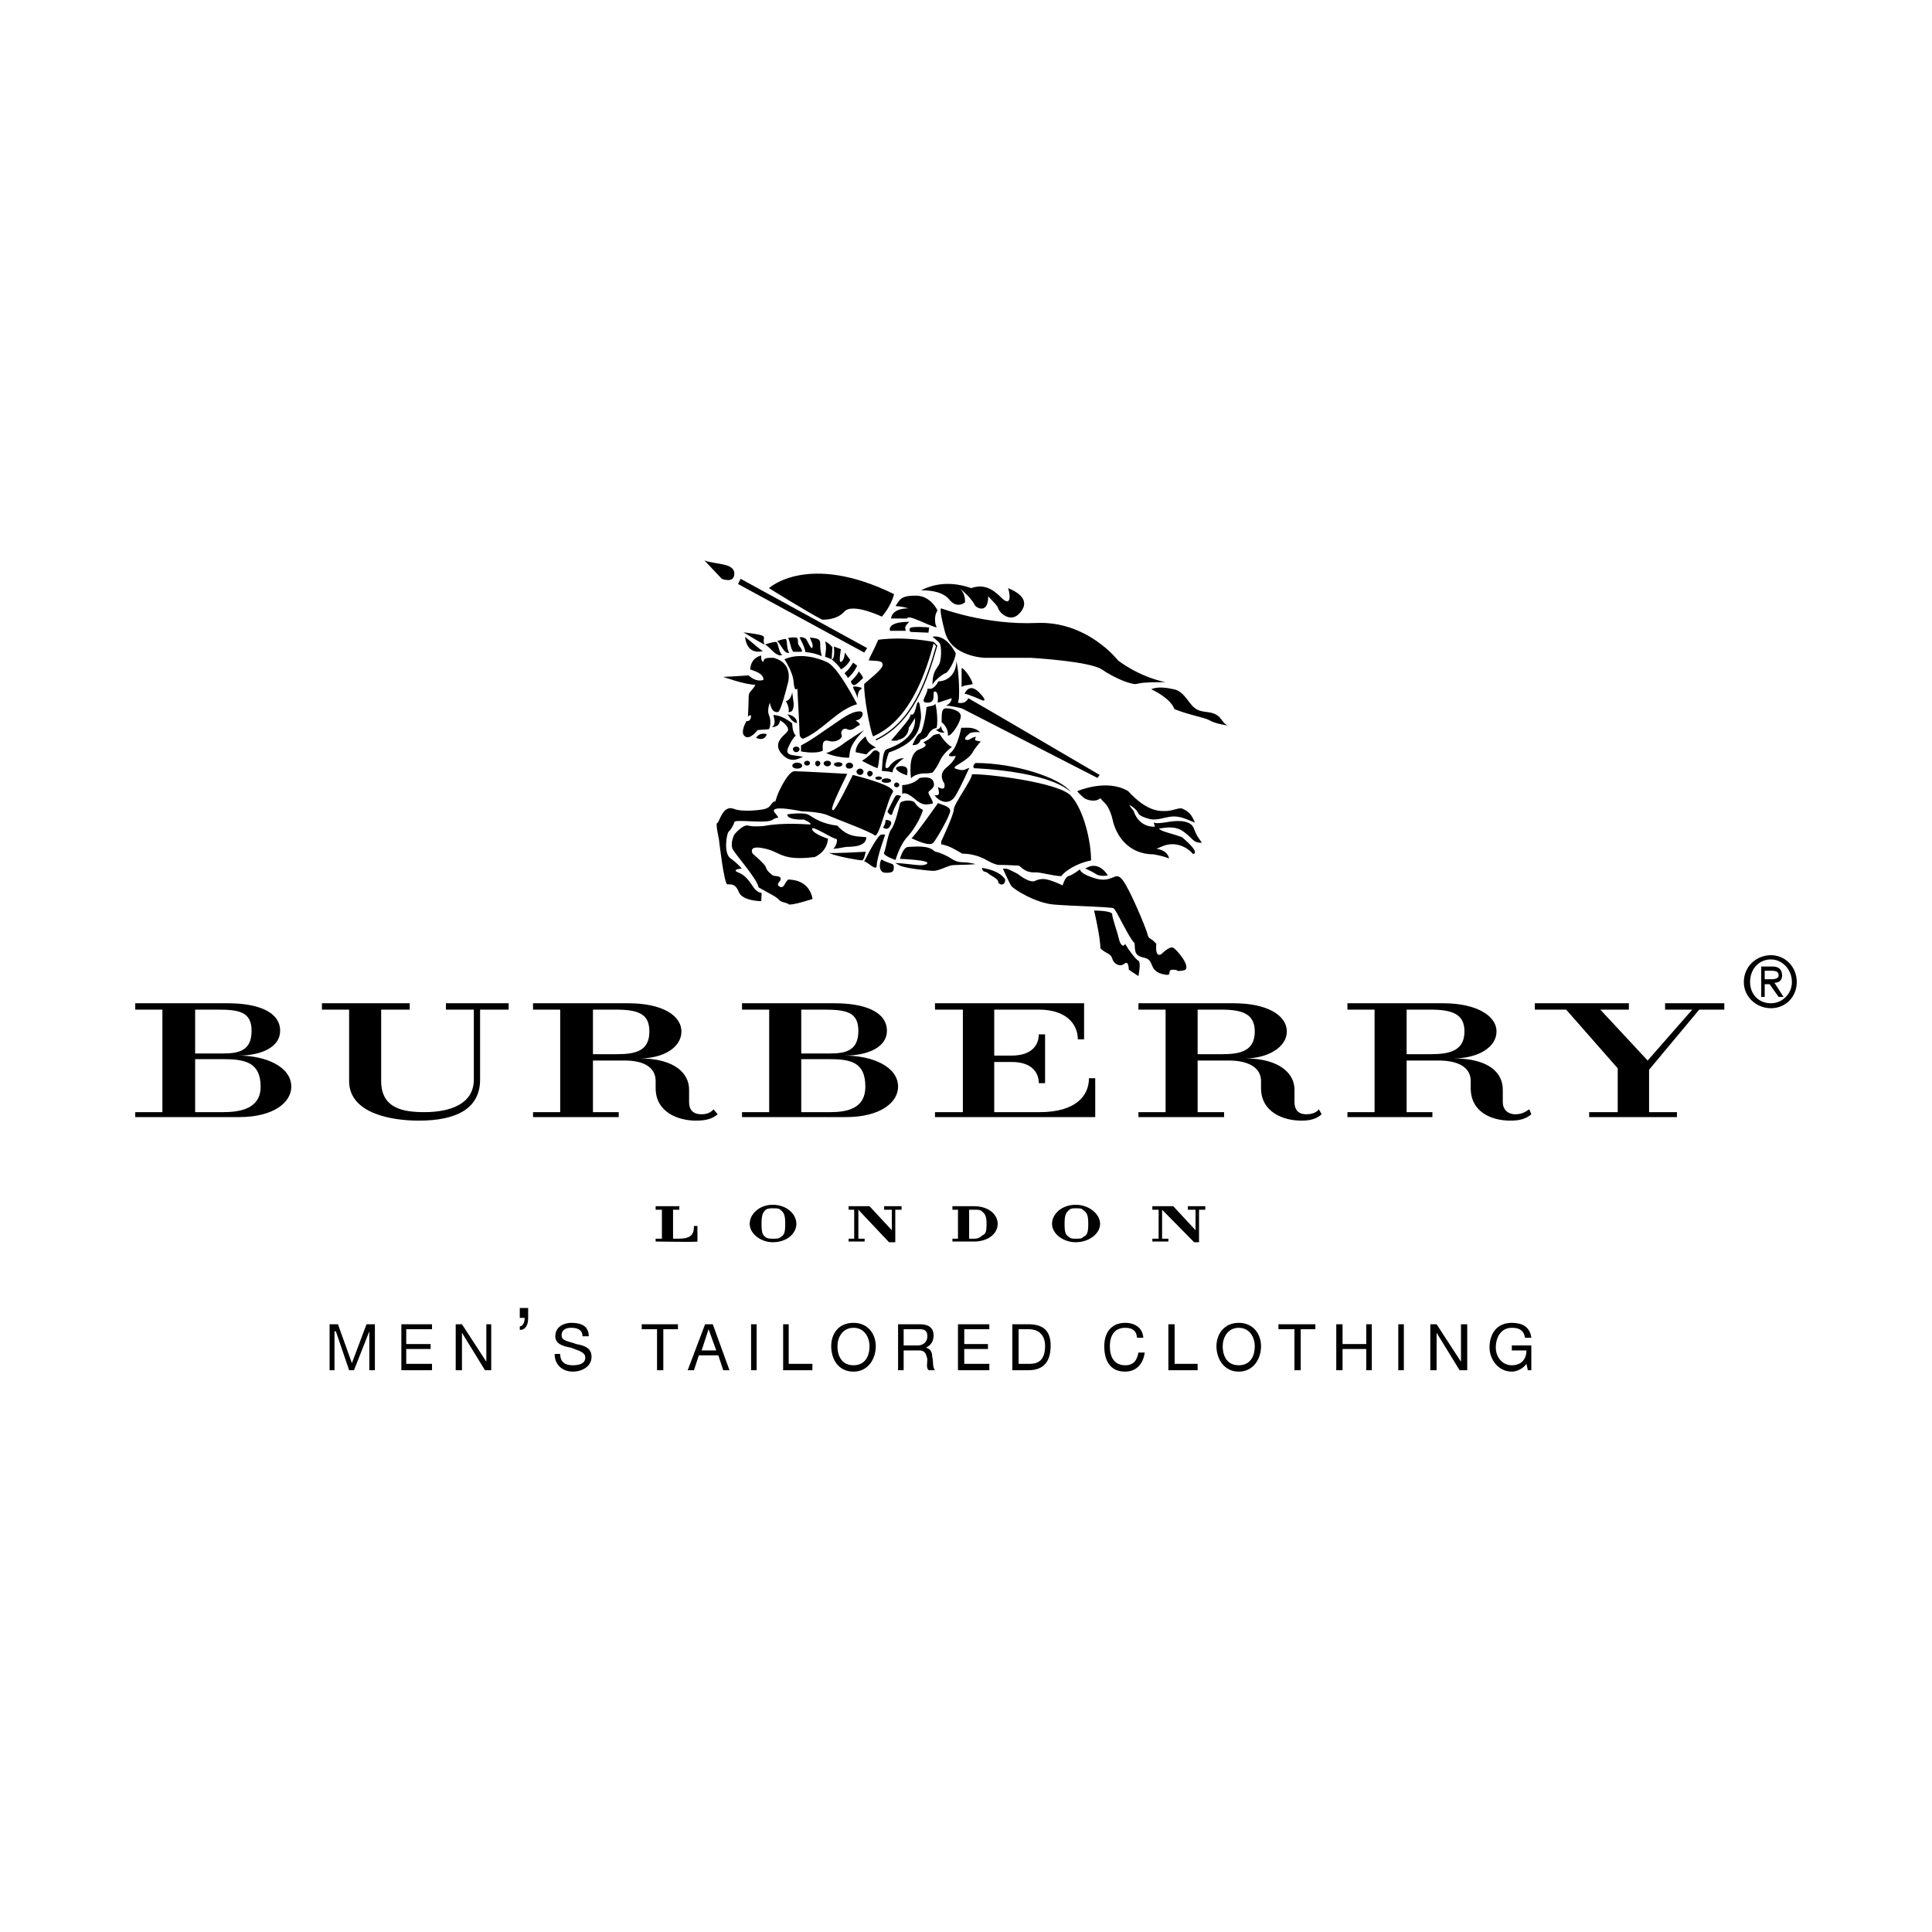 <svg width="100" height="100" viewBox="0 0 100 100" fill="none" xmlns="http://www.w3.org/2000/svg">
<g clip-path="url(#clip0_329_1865)">
<path d="M33.936 64.262V64.115H34.26V62.615H33.936V62.432H35.162V62.615H34.837V64.115H35.09C35.739 64.115 35.919 63.932 35.919 63.457H36.099V64.262C36.099 64.298 33.936 64.262 33.936 64.262ZM39.994 64.298C39.381 64.298 38.804 63.859 38.804 63.347C38.804 62.834 39.309 62.359 39.994 62.359C40.715 62.359 41.22 62.834 41.22 63.347C41.219 63.859 40.715 64.298 39.994 64.298ZM40.39 62.615C40.318 62.542 40.21 62.542 39.993 62.542C39.885 62.542 39.741 62.542 39.633 62.615C39.489 62.761 39.417 62.871 39.417 63.347C39.417 63.859 39.489 63.932 39.633 64.042C39.741 64.115 39.885 64.115 39.993 64.115C40.21 64.115 40.318 64.115 40.39 64.042C40.571 63.932 40.643 63.859 40.643 63.347C40.643 62.871 40.571 62.761 40.39 62.615ZM46.34 62.615V64.298H46.016L44.429 62.615V64.115H44.753V64.262H43.924V64.115H44.213V62.615H43.924V62.432H45.006L46.16 63.676V62.615H45.763V62.432H46.665V62.615H46.34ZM55.679 64.298C55.03 64.298 54.453 63.859 54.453 63.347C54.453 62.834 54.958 62.359 55.679 62.359C56.364 62.359 56.941 62.834 56.941 63.347C56.941 63.859 56.364 64.298 55.679 64.298ZM56.04 62.615C56.004 62.542 55.859 62.542 55.679 62.542C55.535 62.542 55.427 62.542 55.355 62.615C55.175 62.761 55.102 62.871 55.102 63.347C55.102 63.859 55.175 63.932 55.355 64.042C55.427 64.115 55.535 64.115 55.679 64.115C55.859 64.115 56.004 64.115 56.04 64.042C56.256 63.932 56.328 63.859 56.328 63.347C56.328 62.871 56.256 62.761 56.04 62.615ZM62.062 62.615V64.298H61.809L60.15 62.615V64.115H60.475V64.262H59.646V64.115H59.97V62.615H59.646V62.432H60.727L61.881 63.676V62.615H61.485V62.432H62.386V62.615H62.062ZM50.414 64.262H49.297V64.115H49.585V62.615H49.297V62.432H50.414C51.136 62.432 51.64 62.835 51.64 63.347C51.641 63.859 51.136 64.262 50.414 64.262ZM50.811 62.688C50.739 62.615 50.631 62.615 50.414 62.615H50.162V64.115H50.414C50.631 64.115 50.739 64.043 50.811 63.969C50.992 63.859 51.064 63.859 51.064 63.347C51.064 62.944 50.992 62.834 50.811 62.688ZM12.373 57.821H7V57.565H8.406V52.258H7V51.929H11.796C13.347 51.929 14.5 52.368 14.5 53.356C14.5 54.198 13.527 54.637 12.337 54.637C13.779 54.637 15.077 55.222 15.077 56.247C15.077 57.052 14.176 57.821 12.373 57.821ZM11.255 52.258H10.101V54.527H11.544C12.373 54.527 13.022 54.381 13.022 53.356C13.022 52.368 12.373 52.258 11.255 52.258ZM11.507 54.82H10.101V57.565H11.543C12.445 57.565 13.49 57.382 13.49 56.247C13.491 54.967 12.661 54.82 11.507 54.82ZM43.78 57.821H38.407V57.565H39.813V52.258H38.407V51.929H43.203C44.754 51.929 45.907 52.368 45.907 53.356C45.907 54.198 44.934 54.637 43.708 54.637C45.186 54.637 46.484 55.222 46.484 56.247C46.484 57.052 45.583 57.821 43.78 57.821ZM42.626 52.258H41.472V54.527H42.951C43.78 54.527 44.429 54.381 44.429 53.356C44.429 52.368 43.78 52.258 42.626 52.258ZM42.878 54.82H41.472V57.565H42.95C43.852 57.565 44.79 57.382 44.79 56.247C44.79 54.967 44.032 54.82 42.878 54.82ZM24.849 52.258V55.881C24.849 57.382 23.623 58.004 21.676 58.004C20.27 58.004 18.07 57.638 18.07 55.954V52.258H16.664V51.928H21.207V52.258H19.729V55.954C19.729 57.381 20.883 57.564 21.964 57.564C23.335 57.564 24.525 57.125 24.525 55.881V52.258H23.082V51.928H26.328V52.258L24.849 52.258ZM36.027 58.004C35.09 58.004 33.936 57.565 33.936 56.32V55.954C33.936 55.222 33.287 54.893 32.349 54.893H30.691V57.565H32.025V57.821H27.59V57.565H28.996V52.258H27.59V51.929H32.53C34.26 51.929 35.27 52.551 35.27 53.393C35.27 54.198 34.369 54.783 33.106 54.783C34.909 54.783 35.667 55.552 35.667 56.394V57.052C35.667 57.418 35.847 57.674 36.316 57.674C36.605 57.674 36.821 57.565 36.929 57.418L37.145 57.674C36.892 57.894 36.568 58.004 36.027 58.004ZM31.881 52.258H30.691V54.564H31.953C32.926 54.564 33.611 54.381 33.611 53.393C33.611 52.514 33.106 52.258 31.881 52.258ZM78.18 58.004C77.206 58.004 76.124 57.565 76.124 56.32V55.954C76.124 55.222 75.44 54.893 74.466 54.893H72.807V57.565H74.141V57.821H69.742V57.565H71.148V52.258H69.742V51.929H74.718C76.377 51.929 77.459 52.551 77.459 53.393C77.459 54.198 76.521 54.783 75.223 54.783C77.098 54.783 77.784 55.552 77.784 56.394V57.052C77.784 57.418 78.036 57.674 78.433 57.674C78.757 57.674 78.938 57.565 79.154 57.418L79.262 57.674C79.009 57.894 78.685 58.004 78.18 58.004ZM74.033 52.258H72.807V54.564H74.069C75.043 54.564 75.8 54.381 75.8 53.393C75.8 52.514 75.223 52.258 74.033 52.258ZM67.362 58.004C66.424 58.004 65.271 57.565 65.271 56.32V55.954C65.271 55.222 64.549 54.893 63.612 54.893H61.989V57.565H63.359V57.821H58.925V57.565H60.331V52.258H58.925V51.929H63.864C65.595 51.929 66.605 52.551 66.605 53.393C66.605 54.198 65.632 54.783 64.442 54.783C66.208 54.783 67.002 55.552 67.002 56.394V57.052C67.002 57.418 67.182 57.674 67.615 57.674C67.939 57.674 68.156 57.565 68.264 57.418L68.408 57.674C68.156 57.894 67.867 58.004 67.362 58.004ZM63.215 52.258H61.989V54.564H63.288C64.225 54.564 64.947 54.381 64.947 53.393C64.946 52.514 64.369 52.258 63.215 52.258ZM48.395 57.821V57.565H49.838V52.258H48.395V51.929H56.112V53.796H55.788C55.788 53.027 55.21 52.258 53.768 52.258H51.461V54.637H52.362C53.444 54.637 53.768 54.052 53.768 53.539H54.093V56.064H53.768C53.768 55.552 53.444 54.967 52.362 54.967H51.461V57.565H53.804C55.679 57.565 56.364 56.723 56.364 55.808H56.689V57.821L48.395 57.821ZM87.952 52.258L85.356 55.369V57.565H86.798V57.821H82.254V57.565H83.733V55.296L81.064 52.258H79.442V51.929H84.31V52.258H82.832L85.283 54.893L87.591 52.258H86.185V51.929H89.25V52.258H87.952ZM17.06 70.922H17.313V68.909H17.385L18.07 70.922H18.322L19.116 68.909V70.922H19.404V68.543H18.971L18.214 70.556L17.493 68.543H17.06V70.922ZM20.774 70.922H22.361V70.593H21.027V69.824H22.289V69.568H21.027V68.799H22.361V68.543H20.774V70.922ZM23.587 70.922H23.911V68.983L25.102 70.922H25.426V68.543H25.173V70.483L23.911 68.543H23.587V70.922ZM26.904 68.214H27.157C27.157 68.397 27.085 68.653 26.904 68.653V68.836C27.229 68.836 27.337 68.543 27.337 68.214V67.702H26.904V68.214ZM30.474 69.166C30.474 68.653 30.114 68.47 29.573 68.47C29.212 68.47 28.743 68.653 28.743 69.166C28.743 69.568 29.14 69.678 29.537 69.751C29.897 69.898 30.294 69.971 30.294 70.263C30.294 70.593 29.969 70.666 29.645 70.666C29.32 70.666 28.996 70.556 28.996 70.08H28.707C28.707 70.666 29.14 70.995 29.645 70.995C30.114 70.995 30.618 70.739 30.618 70.227C30.618 69.751 30.221 69.641 29.825 69.568C29.465 69.421 29.068 69.421 29.068 69.129C29.068 68.799 29.32 68.726 29.573 68.726C29.897 68.726 30.149 68.836 30.149 69.165L30.474 69.166ZM34.008 70.922H34.333V68.799H35.09V68.543H33.215V68.799H34.008V70.922ZM35.595 70.922H35.919L36.172 70.153H37.181L37.434 70.922H37.758L36.893 68.543H36.496L35.595 70.922ZM36.676 68.799L37.073 69.898H36.316L36.676 68.799ZM38.876 70.922H39.164V68.543H38.876V70.922ZM40.535 70.922H42.049V70.593H40.823V68.543H40.535V70.922ZM43.023 69.678C43.023 70.337 43.383 70.996 44.176 70.996C44.934 70.996 45.33 70.337 45.33 69.678C45.33 69.056 44.933 68.47 44.176 68.47C43.383 68.47 43.023 69.056 43.023 69.678ZM43.347 69.678C43.347 69.239 43.6 68.727 44.177 68.727C44.754 68.727 45.006 69.239 45.006 69.678C45.006 70.227 44.754 70.666 44.177 70.666C43.6 70.666 43.347 70.227 43.347 69.678ZM46.773 69.641V68.799H47.602C47.891 68.799 47.999 68.909 47.999 69.166C47.999 69.495 47.746 69.641 47.494 69.641H46.773ZM46.484 70.922H46.773V69.898H47.566C47.891 69.898 47.927 70.08 47.999 70.337C47.999 70.556 47.927 70.812 48.071 70.922H48.395C48.251 70.739 48.323 70.483 48.251 70.227C48.251 70.007 48.179 69.824 47.927 69.751C48.179 69.641 48.323 69.422 48.323 69.129C48.323 68.727 48.071 68.543 47.602 68.543H46.484V70.922ZM49.585 70.922H51.208V70.593H49.91V69.824H51.136V69.568H49.91V68.799H51.208V68.543H49.585V70.922ZM52.398 70.922H53.227C54.02 70.922 54.381 70.483 54.381 69.641C54.381 68.836 53.948 68.543 53.227 68.543H52.398V70.922ZM52.723 68.799H53.227C53.804 68.799 54.093 69.129 54.093 69.678C54.093 70.593 53.515 70.593 53.227 70.593H52.723V68.799ZM59.177 69.239C59.141 68.727 58.744 68.47 58.239 68.47C57.518 68.47 57.157 68.982 57.157 69.678C57.157 70.41 57.446 70.995 58.239 70.995C58.816 70.995 59.177 70.593 59.249 70.007H58.925C58.853 70.41 58.672 70.666 58.24 70.666C57.663 70.666 57.446 70.227 57.446 69.678C57.446 69.166 57.663 68.727 58.24 68.727C58.564 68.727 58.816 68.836 58.853 69.239L59.177 69.239ZM60.475 70.922H61.989V70.593H60.799V68.543H60.475V70.922ZM62.963 69.678C62.963 70.337 63.36 70.996 64.117 70.996C64.874 70.996 65.271 70.337 65.271 69.678C65.271 69.056 64.874 68.47 64.117 68.47C63.36 68.47 62.963 69.056 62.963 69.678ZM63.288 69.678C63.288 69.239 63.54 68.727 64.117 68.727C64.694 68.727 64.946 69.239 64.946 69.678C64.946 70.227 64.694 70.666 64.117 70.666C63.54 70.666 63.288 70.227 63.288 69.678ZM67.001 70.922H67.326V68.799H68.083V68.543H66.172V68.799H67.001V70.922ZM69.165 70.922H69.49V69.824H70.716V70.922H71.004V68.543H70.716V69.568H69.49V68.543H69.165V70.922ZM72.375 70.922H72.663V68.543H72.375V70.922ZM74.033 70.922H74.358V68.983L75.548 70.922H75.944V68.543H75.62V70.483L74.358 68.543H74.033V70.922ZM79.081 70.922H79.261V69.641H78.252V69.898H79.009C79.009 70.337 78.757 70.666 78.252 70.666C77.747 70.666 77.422 70.227 77.422 69.751C77.422 69.239 77.675 68.727 78.252 68.727C78.612 68.727 78.865 68.836 78.937 69.239H79.261C79.189 68.653 78.757 68.47 78.251 68.47C77.458 68.47 77.098 69.055 77.098 69.751C77.098 70.337 77.53 70.995 78.251 70.995C78.504 70.995 78.828 70.849 79.009 70.592L79.081 70.922ZM91.666 49.44C90.908 49.44 90.26 50.026 90.26 50.831C90.26 51.6 90.909 52.185 91.666 52.185C92.423 52.185 93 51.599 93 50.831C93 50.026 92.387 49.44 91.666 49.44ZM91.594 49.66H91.666C92.243 49.66 92.748 50.172 92.748 50.831C92.748 51.453 92.243 51.929 91.666 51.929C91.017 51.929 90.584 51.453 90.584 50.831C90.584 50.172 91.017 49.697 91.594 49.66ZM91.161 50.026V51.6H91.341V50.941H91.594L92.062 51.6H92.315L91.846 50.868C92.134 50.868 92.243 50.685 92.243 50.502C92.243 50.172 92.062 50.026 91.738 50.026H91.161ZM91.341 50.684V50.245H91.666C91.918 50.245 92.062 50.282 92.062 50.501C92.062 50.611 91.918 50.684 91.738 50.684H91.341ZM39.801 30.442C39.801 30.442 41.825 28.562 46.276 30.753C46.123 31.392 45.645 31.916 45.645 31.916C45.645 31.916 44.098 31.179 43.697 31.663C43.277 32.129 42.551 32.071 42.551 32.071C41.825 31.702 39.801 30.442 39.801 30.442ZM46.123 32.013C46.123 32.013 46.123 31.489 47.021 31.489C46.657 31.373 46.352 31.373 46.352 31.373C46.581 31.024 46.62 30.83 47.403 30.83C48.186 30.83 48.53 31.605 48.53 31.605C48.339 31.819 48.377 32.323 48.492 32.478C47.976 32.361 47.021 31.78 46.944 32.013H46.123ZM48.72 31.489C48.72 31.489 51.012 32.361 53.648 32.245C56.284 32.129 57.869 34.184 57.869 34.184C57.869 34.184 58.881 34.998 60.314 35.308C59.187 35.308 59.072 35.347 58.805 35.405C58.538 35.444 57.64 35.075 57.029 34.649C56.398 34.223 53.343 34.048 53.343 34.048H50.974C50.974 34.048 49.255 34.009 48.911 32.711C48.568 31.412 48.72 31.489 48.72 31.489ZM59.588 35.676C59.588 35.676 60.562 36.103 60.791 36.704C61.556 37.014 62.338 37.13 62.606 37.285C62.892 37.44 63.236 37.498 63.542 37.556C63.293 37.44 63.217 37.149 62.988 37.013C62.549 36.742 62.148 36.975 61.727 36.548C61.422 36.219 61.231 35.773 60.753 35.676C60.409 35.599 59.913 35.521 59.588 35.676Z" fill="black"/>
<path d="M46.89 32.651H46.069C46.069 32.651 45.858 32.185 47.062 32.185C46.89 32.379 46.795 32.437 46.89 32.651ZM48.093 32.476C48.093 32.476 47.177 32.398 47.1 32.515C47.024 32.631 47.138 32.709 47.138 32.709L48.055 32.747L48.093 32.476ZM48.266 32.961C48.266 32.961 48.915 32.747 49.469 33.814C49.431 34.259 49.029 34.841 48.953 34.841C48.876 34.841 48.418 35.151 48.265 35.442C48.265 34.918 48.38 34.724 48.571 34.453C48.762 34.182 48.724 33.426 48.647 33.309C48.571 33.193 48.266 32.961 48.266 32.961ZM47.673 30.557C47.673 30.557 48.705 30.499 49.125 31.022C49.545 31.545 49.946 31.177 49.946 31.177C49.946 31.177 50.004 30.712 49.641 30.441C50.156 30.809 50.424 31.236 50.462 31.332C50.519 31.449 51.149 31.817 51.149 30.867C51.551 31.294 51.608 31.332 51.665 31.487C51.703 31.662 52.219 32.224 52.697 31.817C53.155 31.39 53.212 30.867 52.181 30.44C52.334 30.964 52.276 31.39 51.818 30.925C51.341 30.44 50.882 30.227 50.271 30.44C49.545 30.189 48.609 30.073 47.673 30.557Z" fill="black"/>
<path d="M48.017 35.634C48.017 35.634 48.304 35.789 48.571 35.266C48.877 35.266 49.469 35.072 49.507 34.219C49.66 34.955 49.66 36.06 49.622 36.215L49.583 36.37C49.583 36.37 49.965 36.486 50.118 36.138C50.538 36.37 56.918 40.111 56.918 40.111L56.803 40.266L49.774 36.661C49.774 36.661 49.221 36.525 48.953 36.525C49.259 36.409 49.259 36.138 49.259 36.138C49.259 36.138 48.571 36.37 48.533 36.37C48.571 36.021 48.533 35.789 48.38 35.789C48.227 35.789 48.495 36.37 48.017 36.37C47.559 36.37 47.979 36.022 48.017 35.634Z" fill="black"/>
<path d="M49.773 35.56V34.61C49.773 34.455 50.27 35.036 50.346 35.405C50.117 35.482 49.926 35.443 49.773 35.56ZM49.926 35.908C49.926 35.908 50.156 35.308 50.671 35.831C51.168 36.335 50.862 36.257 50.862 36.257C50.862 36.257 50.079 35.908 49.926 35.908ZM38.333 29.958L38.199 30.229L44.731 33.776L44.884 33.544L38.333 29.958ZM36.461 29.008L37.359 29.958C37.359 29.958 38.008 30.229 38.008 29.686C38.008 29.124 36.996 29.221 36.461 29.008ZM39.479 33.699C39.479 33.699 38.677 33.97 38.562 32.962C39.097 33.389 39.288 33.583 39.479 33.699ZM38.486 32.73C38.486 32.73 39.307 33.234 39.574 33.369C39.364 32.923 40.033 32.923 38.486 32.73ZM39.402 33.931C39.402 33.931 38.867 34.009 38.829 34.649C39.288 34.804 39.517 34.92 39.517 35.191C39.173 35.308 38.868 35.075 38.753 34.959C38.275 34.997 37.435 35.036 37.435 35.036C37.435 35.036 38.562 35.443 39.097 35.443C38.982 35.715 38.753 35.792 38.753 36.025C38.753 36.258 38.715 37.091 38.715 37.091C38.715 37.091 38.906 36.897 38.868 37.13C38.83 37.362 38.638 37.323 38.638 37.323C38.638 37.323 38.275 37.924 38.562 38.118C38.829 38.312 39.211 37.789 39.211 37.789C39.211 37.789 39.651 37.75 39.765 37.75C39.88 37.75 39.918 37.246 39.803 37.014C39.689 36.781 39.842 36.374 39.842 36.374C39.956 36.858 40.109 36.858 40.262 36.858C40.415 36.858 40.758 35.443 40.758 35.443C40.758 35.443 41.159 34.339 40.033 34.048C39.689 34.048 39.517 34.048 39.517 34.261C39.364 34.222 39.402 33.931 39.402 33.931ZM39.689 38.002C39.689 38.002 39.326 37.867 39.135 38.196C39.441 38.312 39.612 38.235 39.689 38.002Z" fill="black"/>
<path d="M39.953 37.631C39.953 37.631 40.335 37.67 40.373 37.282C40.641 37.437 40.889 37.708 40.755 37.863C40.641 38.038 39.953 38.425 40.45 39.007C40.966 39.608 41.424 39.182 41.577 39.182C41.118 39.046 40.565 39.182 40.813 38.658C41.042 38.154 41.195 38.077 41.195 38.077C41.004 37.922 41.004 37.437 41.004 37.437C41.004 37.437 40.488 37.01 40.03 37.01C40.106 37.321 40.144 37.514 39.953 37.631ZM41.004 35.828C41.004 35.828 40.965 36.216 40.679 36.293C40.889 36.661 40.813 36.855 40.813 36.855C41.118 36.894 41.08 36.41 41.08 36.41L41.004 35.828Z" fill="black"/>
<path d="M40.602 34.124C40.602 34.124 41.041 34.764 41.079 35.307C41.117 35.869 41.27 35.636 41.27 35.636C41.27 35.636 41.385 37.672 41.385 37.962C41.385 38.234 41.576 38.234 41.576 38.234C42.569 37.827 43.352 36.722 44.364 36.45C43.906 35.598 43.257 34.454 42.779 34.26C42.321 34.047 41.385 33.775 40.602 34.124ZM40.487 33.892C40.487 33.892 40.335 34.047 39.952 33.659C39.57 33.271 39.57 33.368 39.57 33.368C39.57 33.368 40.067 33.194 40.181 33.233C40.296 33.271 40.296 33.775 40.487 33.892ZM40.85 33.775C40.85 33.775 40.716 33.911 40.468 33.504C40.2 33.078 40.2 33.194 40.2 33.194C40.2 33.194 40.602 33.039 40.678 33.078C40.755 33.136 40.716 33.64 40.85 33.775ZM42.531 33.969C42.454 33.62 42.454 33.524 42.454 33.31C42.454 33.097 42.359 33.039 41.92 33C42.015 33.252 42.091 33.369 42.053 33.485C42.034 33.62 41.977 33.562 41.728 33.078C41.518 32.922 41.385 33 41.385 33C41.385 33 41.652 33.465 41.69 33.756C42.034 33.775 42.416 33.892 42.531 33.969ZM40.774 33.019H40.793C40.774 33 40.774 33.019 40.774 33.019ZM41.48 33.601C41.442 33.504 41.347 33.426 41.309 33.33C41.289 33.213 41.328 33.097 41.251 33.02C41.194 32.962 40.888 33 40.793 33.02C40.812 33.039 40.85 33.136 40.927 33.427C40.946 33.524 40.984 33.64 41.06 33.737H41.499C41.518 33.698 41.518 33.659 41.48 33.601ZM41.461 38.583C42.034 38.292 42.55 37.885 43.085 37.536C43.467 37.284 44.021 36.819 44.498 36.819C44.804 36.819 44.613 37.284 44.288 37.284C44.498 37.439 44.574 37.517 44.441 37.555C44.326 37.594 44.097 37.865 43.868 37.749C43.638 37.633 43.486 37.865 43.562 38.04C43.639 38.195 43.295 38.466 42.894 38.35C42.512 38.234 42.588 38.66 42.588 38.854C42.206 39.048 41.461 38.893 41.461 38.893V38.583ZM41.385 38.776C41.385 38.854 41.308 38.932 41.213 38.932C41.117 38.932 41.041 38.854 41.041 38.776C41.041 38.699 41.118 38.641 41.213 38.641C41.309 38.641 41.385 38.699 41.385 38.776ZM44.727 37.788C44.727 37.788 43.83 38.35 43.639 38.505C43.448 38.66 42.894 38.97 42.779 38.97C42.664 38.97 43.333 39.222 43.944 39.222C44.021 38.932 43.868 38.66 44.727 37.788ZM44.804 38.118C44.804 38.118 44.288 38.467 44.288 38.932L44.842 39.048C44.842 39.048 45.147 38.699 45.339 38.699C45.033 38.505 44.88 38.428 44.804 38.118ZM44.613 39.377C44.613 39.377 44.957 39.184 45.148 38.932C45.339 38.699 45.53 38.97 45.53 38.97C45.53 38.97 45.492 39.61 45.415 39.765C45.109 39.649 44.613 39.377 44.613 39.377ZM42.703 33.989C42.703 33.989 42.817 33.446 42.703 33.194C42.97 33.33 43.085 33.504 43.085 33.504L43.047 34.124L42.703 33.989Z" fill="black"/>
<path d="M43.047 34.124C43.047 34.124 43.486 34.511 43.524 34.648C43.792 34.512 44.002 34.221 44.002 34.143C43.868 33.988 43.734 33.775 43.734 33.775C43.696 34.124 43.601 34.26 43.505 34.26C43.41 34.26 43.524 33.6 43.524 33.6C43.371 33.542 43.161 33.465 43.161 33.465C43.161 33.465 43.238 34.124 43.047 34.124ZM43.715 34.861C43.715 34.861 43.849 34.996 43.887 35.093C44.231 34.803 44.365 34.453 44.365 34.453L44.155 34.298C44.155 34.298 43.944 34.667 43.772 34.783L43.715 34.861ZM44.04 35.268C44.04 35.268 44.441 34.88 44.441 34.744C44.67 34.996 44.67 35.093 44.67 35.093C44.67 35.093 44.327 35.462 44.212 35.462C44.078 35.462 44.04 35.268 44.04 35.268ZM47.593 36.431C47.593 36.431 47.516 36.14 47.421 36.586C47.306 37.032 47.23 37.012 47.134 36.974C47.134 37.187 46.733 37.594 46.122 38.331C46.122 38.331 46.275 38.35 46.447 38.331C46.466 38.311 46.485 38.311 46.504 38.292C46.943 38.195 47.038 37.827 47.038 37.672C47.149 37.505 47.257 37.337 47.363 37.168C47.42 38.292 46.141 38.68 45.911 38.777C45.682 38.854 45.682 39.416 45.644 39.901C45.644 39.901 46.007 39.92 46.198 39.978C46.198 39.63 46.79 39.242 46.79 39.242C46.274 39.242 46.007 39.707 46.007 39.707C46.007 39.707 45.854 39.823 45.835 39.707C45.816 39.61 45.892 39.242 46.007 38.951C47.669 38.37 47.573 37.536 47.65 37.303C47.726 37.071 47.593 36.431 47.593 36.431Z" fill="black"/>
<path d="M47.23 38.562C47.23 38.562 47.459 38 47.611 37.961C47.783 37.903 47.955 36.778 47.955 36.604C48.127 36.526 48.318 36.566 48.414 36.43C48.528 36.817 48.547 37.69 48.452 37.69C48.337 37.69 48.127 37.825 48.032 38.039C47.936 38.233 47.65 38.291 47.65 38.291C47.65 38.291 47.592 38.601 47.23 38.562ZM47.783 38.426C47.783 38.426 48.108 38.271 48.223 38.135C48.318 38 48.624 37.981 48.624 37.981C48.624 37.981 48.987 38.562 49.273 38.659C48.891 38.95 48.738 39.182 48.605 39.473C48.471 39.764 48.261 39.996 48.261 39.996L47.974 40.035C47.974 40.035 47.439 39.977 47.153 40.287C47.096 39.744 47.076 38.95 47.611 38.775C48.165 38.581 47.783 38.426 47.783 38.426ZM49.063 38.077C49.063 38.077 49.12 37.69 48.738 37.379C48.738 36.817 48.757 36.662 48.987 36.662C49.216 36.662 49.731 36.778 49.731 37.069C49.732 37.341 49.292 38.077 49.063 38.077ZM48.7 37.554C48.7 37.554 48.738 37.864 48.91 37.903C48.624 37.981 48.452 37.767 48.452 37.767C48.452 37.767 48.681 37.748 48.7 37.554Z" fill="black"/>
<path d="M49.754 37.671C49.754 37.671 49.563 38.678 49.219 38.95C48.894 39.241 49.467 39.124 49.467 39.124C49.467 39.124 49.429 39.377 48.971 39.745C48.531 40.113 48.875 40.54 48.875 40.54C48.875 40.54 49.009 41.005 48.55 40.733C48.627 41.102 48.646 41.179 48.379 41.16C48.532 41.431 49.104 41.76 49.448 41.198C49.773 40.656 50.079 39.919 50.174 39.745C49.868 39.842 49.907 39.919 49.505 39.802C49.086 39.686 50.136 39.453 50.403 38.833C50.652 38.484 50.766 38.388 50.766 38.388C50.499 38.31 50.403 38.368 50.518 38.135C50.231 38.174 50.193 38.349 50.002 38.291C49.811 38.233 50.212 37.942 50.212 37.942C50.212 37.942 50.403 37.864 50.728 37.903C50.442 37.612 50.041 37.67 49.811 37.67H49.754V37.671ZM46.698 40.637C46.698 40.637 47.252 40.637 47.596 40.268C48.054 40.191 48.302 40.268 48.34 40.559C48.379 40.83 48.054 40.908 48.054 41.024C48.054 41.141 48.417 41.606 48.226 41.606C48.016 41.606 47.825 41.78 47.328 41.334C46.812 40.908 46.698 41.102 46.698 41.102L46.698 40.637ZM47.767 41.916C47.767 41.916 47.5 41.8 47.366 41.567C47.233 41.354 46.622 41.431 46.583 41.587C46.545 41.761 46.316 42.711 46.144 42.905C45.972 43.079 45.838 43.99 45.762 44.126C45.667 44.281 46.354 44.513 46.354 44.513C46.354 44.513 46.564 43.719 47.004 43.273C47.424 42.807 47.767 42.052 47.767 41.916ZM46.946 40.133C46.946 40.133 46.564 40.016 46.411 39.842C46.259 39.667 46.698 39.609 46.851 39.687C47.023 39.764 46.965 39.978 46.946 40.133ZM46.641 41.199C46.641 41.199 46.259 41.819 46.201 42.071C46.144 42.342 45.934 42.013 45.934 42.013C45.934 42.013 46.297 41.238 46.373 41.179C46.45 41.121 46.641 41.199 46.641 41.199ZM45.838 42.439C45.838 42.439 46.259 42.42 46.087 42.73C45.934 43.04 45.705 42.827 45.705 42.827C45.705 42.827 45.838 42.672 45.838 42.439ZM45.819 43.195C45.819 43.195 45.38 44.416 45.38 44.785C45.38 45.153 44.903 44.591 44.731 44.591C44.96 44.126 45.456 43.195 45.629 43.195H45.819ZM46.201 44.727C46.201 44.727 45.743 44.572 45.647 44.494C45.571 44.416 45.38 45.153 45.819 45.172C46.258 45.192 46.278 45.075 46.258 44.804L46.201 44.727ZM48.551 41.567C48.551 41.567 47.366 43.254 47.176 43.389C47.538 43.544 48.111 43.816 48.302 43.622C48.474 43.447 49.143 42.265 49.181 41.994C49.2 41.742 48.818 41.683 48.551 41.567ZM46.583 44.455C46.583 44.455 46.736 43.835 47.023 43.835C47.309 43.835 48.035 43.719 48.379 44.068C48.703 44.145 48.913 44.261 49.104 44.359C49.276 44.456 49.467 44.63 49.83 44.63C50.174 44.63 50.498 44.727 50.498 44.727C49.868 44.785 49.353 44.746 49.181 44.805C48.989 44.863 48.55 45.076 48.321 45.076C48.092 45.076 46.85 44.94 46.583 44.805L46.335 44.669C47.233 44.708 47.748 44.882 47.977 44.708C48.226 44.513 46.583 44.455 46.583 44.455ZM44.807 44.087C44.807 44.087 43.088 44.184 42.897 44.145C43.375 44.358 44.521 44.533 44.616 44.533C44.73 44.533 44.807 44.087 44.807 44.087ZM40.758 36.973C40.758 36.973 41.121 37.011 41.235 37.302C41.331 37.593 40.968 37.264 40.968 37.264L40.758 36.973ZM44.597 35.597C44.597 35.597 44.177 35.48 44.158 35.558C44.139 35.636 44.368 35.926 44.368 36.139C44.368 36.353 44.368 35.713 44.578 35.674L44.597 35.597Z" fill="black"/>
<path d="M43.854 40.054C43.854 40.054 41.466 39.918 41.122 39.918C40.798 39.918 40.32 40.926 40.224 41.197L40.129 41.488C40.072 41.45 39.976 41.546 39.862 41.701C39.766 41.856 39.48 41.895 39.48 41.895C39.48 41.895 38.486 42.069 37.952 41.856C37.398 41.663 37.226 42.593 37.13 42.593C37.016 42.593 37.207 43.407 37.207 43.407C37.207 43.407 37.474 45.752 37.646 45.772C37.799 45.791 38.047 45.694 38.238 46.16C38.41 46.644 39.403 46.644 39.403 46.644L39.422 46.218C39.422 46.218 39.25 46.218 39.059 46.005C38.888 45.791 38.678 45.345 38.238 45.171C37.799 44.996 38.391 44.958 38.391 44.958C38.391 44.958 38.2 44.706 37.818 44.434C37.436 44.182 37.608 43.116 37.722 43.039C37.818 42.961 37.971 42.709 38.009 42.554C38.028 42.38 39.652 42.651 39.976 42.438C40.282 42.224 40.415 42.457 40.091 42.05C39.785 41.623 41.485 41.992 41.485 41.992C41.485 41.992 42.44 42.011 42.86 42.205C43.299 42.399 45.038 43.039 45.267 43.233C45.496 43.426 45.935 41.372 46.203 41.023C46.47 40.674 44.14 40.112 44.14 40.112C44.14 40.112 43.262 41.934 43.128 41.934C43.013 41.934 42.975 41.837 43.854 40.054Z" fill="black"/>
<path d="M42.856 43.411C42.856 43.411 42.111 43.178 42.034 42.926C41.958 42.655 43.085 43.411 43.257 43.411C43.41 43.411 43.257 43.857 43.142 43.915C43.047 43.973 43.696 43.857 43.792 43.837C43.887 43.818 44.842 43.895 44.842 43.333C44.384 43.275 43.925 43.372 43.334 42.732C42.569 42.655 42.13 42.344 41.882 42.19C41.614 42.015 40.755 42.151 40.755 42.151C40.755 42.151 40.659 42.441 41.614 42.422C41.92 42.558 42.034 42.674 41.901 42.674C41.767 42.674 40.564 42.558 39.551 42.752C39.551 42.752 38.998 42.81 38.73 42.732C38.444 42.655 38.005 43.198 38.005 43.198C38.005 43.198 37.756 43.702 37.947 43.992C38.119 44.283 39.208 45.524 39.265 45.931C39.762 46.222 40.201 46.415 40.316 46.571C40.45 46.725 40.717 46.706 40.812 46.803C40.927 46.9 42.054 46.532 42.054 46.532C42.054 46.532 41.977 45.543 40.793 45.524C40.602 45.698 40.583 46.008 40.354 45.892C40.125 45.757 40.411 45.64 40.411 45.485C40.411 45.33 40.125 45.349 40.048 45.33C39.972 45.311 39.685 45.078 39.647 44.904C39.628 44.749 38.96 44.187 38.96 44.187C38.96 44.187 38.673 43.721 39.552 43.915C40.43 44.09 40.411 44.574 42.168 44.361C42.856 44.05 42.856 43.411 42.856 43.411ZM48.719 43.546C48.719 43.546 49.369 42.17 49.369 41.899C49.369 41.608 50.343 40.309 50.305 40.077C50.973 40.038 54.774 40.484 55.423 41.181C56.092 41.898 56.474 43.546 56.474 44.535C56.054 44.613 55.309 44.884 54.927 45.349C54.583 45.349 53.876 45.155 53.647 45.155C53.418 45.155 53.151 45.194 52.749 44.806C52.1 44.768 51.909 44.768 51.699 44.768C51.508 44.768 51.088 44.535 51.088 44.535C51.088 44.535 50.572 44.186 49.808 44.186C49.369 43.934 49.14 43.779 48.72 43.702V43.546H48.719Z" fill="black"/>
<path d="M50.417 39.764C50.417 39.764 54.141 39.88 55.421 40.985C54.886 40.267 52.556 39.492 50.493 39.492C50.302 39.647 50.417 39.764 50.417 39.764ZM51.907 44.959C51.907 44.959 52.212 45.637 52.327 45.831C52.441 46.025 53.606 46.742 54.542 46.819C55.459 46.897 57.484 46.936 57.636 47.013C57.789 47.091 58.42 48.545 58.725 48.816C58.763 49.223 58.687 49.456 59.222 49.572C59.776 49.688 59.432 50.192 60.12 50.406C60.827 50.599 60.311 50.192 60.712 50.192C61.094 50.192 60.75 50.309 61.247 50.231C61.762 50.153 60.903 49.126 60.712 49.048C60.521 48.971 60.12 49.378 60.12 49.378C60.12 49.378 59.776 49.649 59.852 48.854C59.508 48.467 59.47 48.661 59.394 48.35C59.318 48.04 58.496 46.063 58.114 45.559C57.713 45.035 57.637 45.714 56.739 45.481C55.861 45.229 55.899 44.997 55.899 44.997C55.899 44.997 55.498 45.307 55.307 45.346C55.116 45.404 55.002 45.83 55.002 45.83C55.002 45.83 54.543 45.597 54.18 45.52C53.836 45.442 53.569 45.598 53.569 45.598C53.569 45.598 53.34 45.753 52.671 45.229C52.136 44.959 52.174 44.959 51.907 44.959Z" fill="black"/>
<path d="M56.173 44.958C56.173 44.958 56.478 45.075 56.708 45.23C56.956 45.404 57.338 45.307 57.338 45.307C57.338 45.307 56.88 44.493 56.173 44.958ZM56.631 47.13C56.631 47.13 56.956 48.506 56.956 49.087C57.261 49.378 57.491 49.339 57.567 49.611C57.644 49.882 57.949 50.076 58.198 49.882C58.427 49.688 58.427 50.192 58.427 50.192L58.923 50.522C58.923 50.522 59.076 49.804 58.923 49.727C58.771 49.649 58.389 49.126 58.236 48.855C58.159 49.048 57.987 48.932 57.911 48.583C57.835 48.234 57.567 47.517 57.567 47.323C57.567 47.129 56.631 47.13 56.631 47.13ZM52.028 45.521C52.028 45.521 51.818 45.075 50.825 44.92C50.863 45.191 51.016 45.075 51.13 45.191C51.245 45.308 51.665 45.482 51.665 45.637C51.666 45.792 52.028 45.908 52.028 45.521ZM55.772 40.946C55.715 40.965 56.116 41.314 56.154 41.334C56.383 41.45 56.746 41.508 56.956 41.314C57.052 41.45 57.204 41.566 57.3 41.702C57.434 41.915 57.529 42.167 57.587 42.419C57.758 43.233 58.389 44.222 59.726 44.222C60.146 44.3 60.375 44.377 60.509 44.435C60.471 44.183 60.242 43.989 59.86 43.931C60.242 43.776 60.394 43.679 60.795 43.699C61.166 43.737 61.507 43.917 61.751 44.203C61.751 44.203 62.209 44.203 61.178 43.33C60.528 43.098 60.089 43.04 59.993 42.884C60.433 42.827 60.872 42.729 61.33 43.098C61.808 43.466 61.751 43.621 62.209 43.621C61.846 43.117 61.922 43.156 61.77 42.826C61.617 42.516 61.12 42.419 60.394 42.555C59.688 42.671 59.707 42.555 59.707 42.555L59.783 42.788C59.783 42.788 58.981 42.885 58.676 41.974C58.485 41.741 58.446 41.663 58.446 41.663C58.79 41.818 58.924 42.09 58.924 42.109C59 42.245 59.325 42.342 59.459 42.38C59.936 42.516 60.375 42.225 60.853 42.264C61.216 42.284 61.521 42.458 61.846 42.574C61.674 42.148 61.521 41.993 61.158 41.838C60.891 41.838 60.795 41.935 60.433 41.973C60.069 41.993 59.401 42.051 58.389 40.946C57.281 40.287 55.772 40.946 55.772 40.946ZM41.523 39.628C41.523 39.725 41.409 39.783 41.256 39.783C41.122 39.783 41.008 39.725 41.008 39.628C41.008 39.55 41.122 39.473 41.256 39.473C41.409 39.472 41.523 39.55 41.523 39.628ZM41.925 39.492C41.925 39.57 41.867 39.628 41.772 39.628C41.695 39.628 41.619 39.57 41.619 39.492C41.619 39.434 41.695 39.376 41.772 39.376C41.867 39.376 41.925 39.434 41.925 39.492ZM42.459 39.511C42.459 39.589 42.383 39.666 42.326 39.666C42.249 39.666 42.192 39.589 42.192 39.511C42.192 39.434 42.249 39.376 42.326 39.376C42.383 39.376 42.459 39.434 42.459 39.511ZM43.013 39.511C43.013 39.589 42.937 39.666 42.822 39.666C42.727 39.666 42.631 39.589 42.631 39.511C42.631 39.434 42.727 39.376 42.822 39.376C42.937 39.376 43.013 39.434 43.013 39.511ZM43.605 39.57C43.605 39.628 43.51 39.686 43.395 39.686C43.281 39.686 43.166 39.628 43.166 39.57C43.166 39.492 43.281 39.453 43.395 39.453C43.51 39.453 43.605 39.492 43.605 39.57ZM44.159 39.628C44.159 39.725 44.064 39.783 43.968 39.783C43.854 39.783 43.777 39.725 43.777 39.628C43.777 39.55 43.854 39.473 43.968 39.473C44.064 39.472 44.159 39.55 44.159 39.628ZM44.694 39.938C44.694 40.035 44.617 40.112 44.522 40.112C44.427 40.112 44.331 40.035 44.331 39.938C44.331 39.86 44.427 39.783 44.522 39.783C44.618 39.783 44.694 39.86 44.694 39.938ZM45.172 40.035C45.172 40.112 45.095 40.19 45.019 40.19C44.943 40.19 44.885 40.112 44.885 40.035C44.885 39.957 44.942 39.899 45.019 39.899C45.095 39.899 45.172 39.957 45.172 40.035ZM45.649 40.267C45.649 40.325 45.572 40.364 45.477 40.364C45.382 40.364 45.305 40.326 45.305 40.267C45.305 40.229 45.382 40.19 45.477 40.19C45.572 40.19 45.649 40.229 45.649 40.267ZM45.63 40.403C45.63 40.481 45.745 40.519 45.878 40.519C46.012 40.519 46.126 40.481 46.126 40.403C46.126 40.345 46.012 40.287 45.878 40.287C45.745 40.287 45.63 40.345 45.63 40.403ZM46.547 40.636C46.547 40.694 46.47 40.752 46.413 40.752C46.337 40.752 46.279 40.694 46.279 40.636C46.279 40.558 46.337 40.5 46.413 40.5C46.47 40.5 46.547 40.558 46.547 40.636ZM48.342 33.231C48.342 33.231 46.89 32.921 45.458 33.114C45.229 33.657 45.038 33.967 44.961 34.181C45.419 34.22 45.687 34.181 45.687 34.413C45.687 34.646 44.999 35.15 44.732 35.402C44.694 35.983 45.038 37.825 45.191 38.116C45.817 37.827 47.349 37.059 48.324 33.299C48.331 33.309 48.339 33.322 48.349 33.334C48.373 33.364 48.407 33.401 48.446 33.44C48.178 34.376 47.863 35.36 47.384 36.22C46.904 37.083 46.257 37.821 45.324 38.262L45.351 38.322C46.298 37.874 46.954 37.126 47.441 36.252C47.926 35.381 48.243 34.385 48.513 33.44L48.518 33.421L48.505 33.408C48.468 33.371 48.432 33.333 48.399 33.293C48.382 33.272 48.368 33.266 48.37 33.263L48.339 33.242C48.34 33.238 48.341 33.235 48.342 33.231Z" fill="black"/>
</g>
<defs>
<clipPath id="clip0_329_1865">
<rect width="86" height="42" fill="white" transform="translate(7 29)"/>
</clipPath>
</defs>
</svg>
